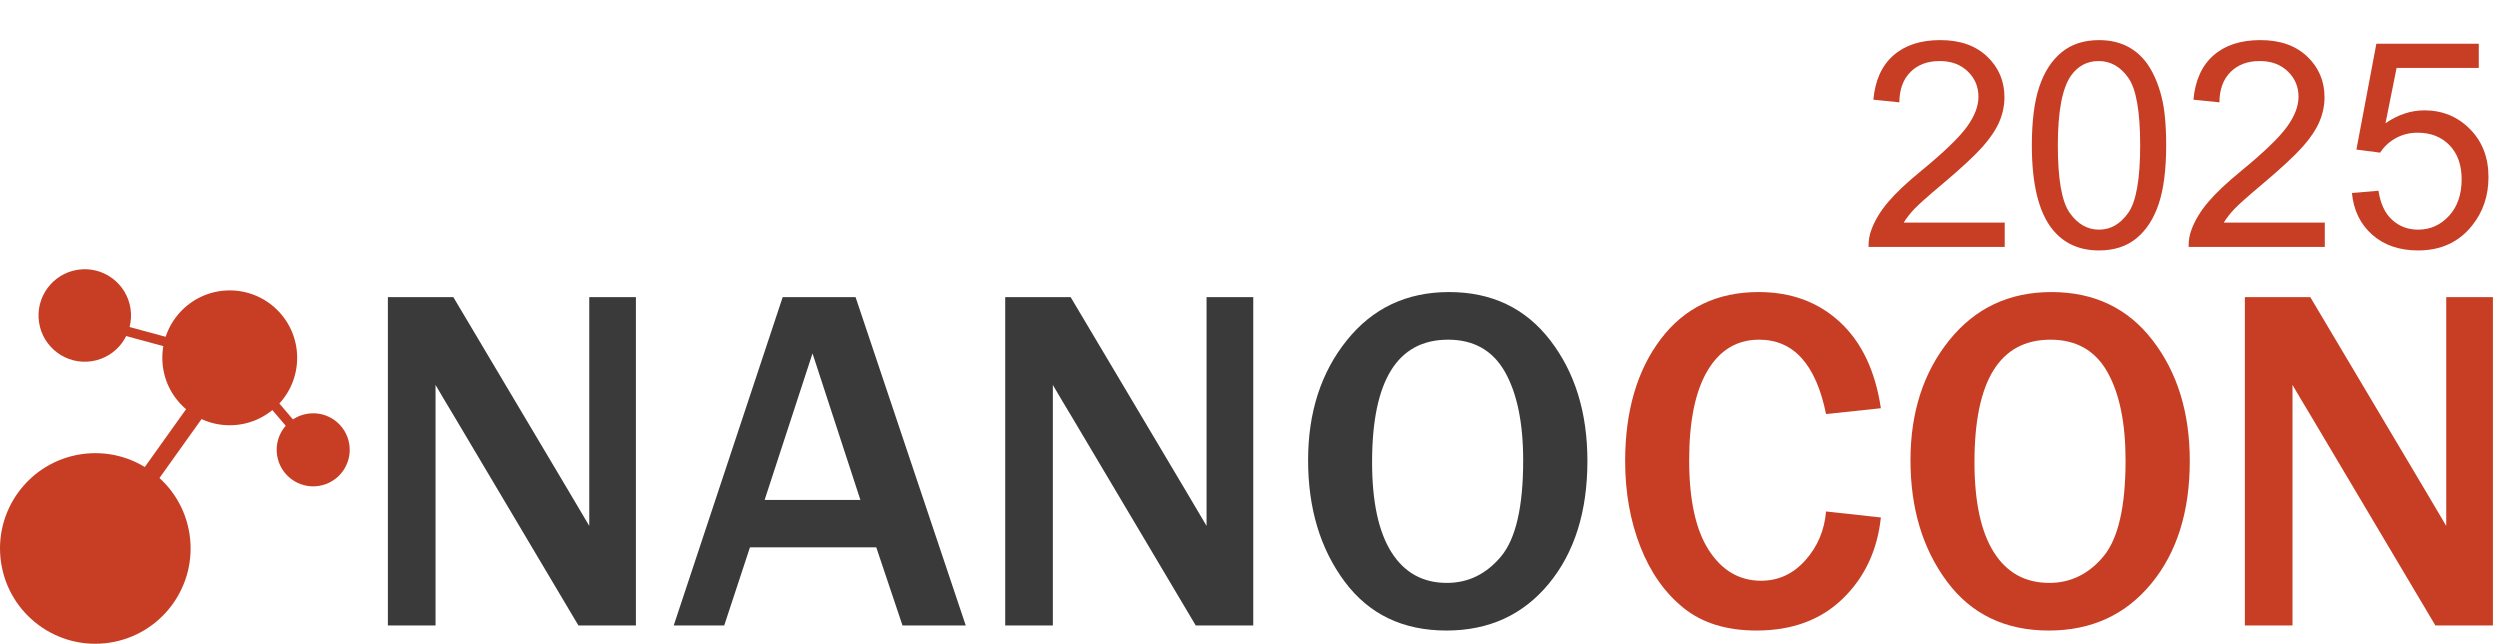 <?xml version="1.0" encoding="utf-8"?>
<!-- Generator: Adobe Illustrator 16.0.0, SVG Export Plug-In . SVG Version: 6.00 Build 0)  -->
<!DOCTYPE svg PUBLIC "-//W3C//DTD SVG 1.1//EN" "http://www.w3.org/Graphics/SVG/1.1/DTD/svg11.dtd">
<svg version="1.1" id="Vrstva_1" xmlns="http://www.w3.org/2000/svg" xmlns:xlink="http://www.w3.org/1999/xlink" x="0px" y="0px"
	 width="864.204px" height="222.535px" viewBox="0 0 864.204 222.535" enable-background="new 0 0 864.204 222.535"
	 xml:space="preserve">
<g>
	<g>
		<path fill="#3A3A3A" d="M219.824,216.216H199.95l-43.073-72.515c-0.673-1.113-1.744-2.91-3.243-5.405
			c-0.666-1.113-1.69-2.856-3.076-5.241v83.161h-16.476V102.709h22.624l39.752,66.855c0.337,0.557,2.743,4.632,7.236,12.227v-79.082
			h16.128V216.216z"/>
		<path fill="#3A3A3A" d="M333.845,216.216h-21.866l-9.072-27.022H259.25l-8.902,27.022h-17.457l37.671-113.507h25.19
			L333.845,216.216z M297.418,172.807l-16.547-50.642l-16.553,50.642H297.418z"/>
		<path fill="#3A3A3A" d="M433.228,216.216h-19.882l-43.072-72.515c-0.677-1.113-1.754-2.91-3.25-5.405
			c-0.663-1.113-1.694-2.856-3.072-5.241v83.161h-16.469V102.709H370.1l39.756,66.855c0.33,0.557,2.743,4.632,7.229,12.227v-79.082
			h16.143V216.216z"/>
		<path fill="#3A3A3A" d="M500.001,217.964c-15.086,0-26.819-5.653-35.223-16.968c-8.392-11.313-12.595-25.272-12.595-41.91
			c0-16.518,4.458-30.34,13.389-41.45c8.926-11.117,20.7-16.678,35.339-16.678c14.75,0,26.406,5.561,34.972,16.678
			c8.565,11.11,12.854,25.017,12.854,41.705c0,17.514-4.458,31.665-13.354,42.449C526.484,212.566,514.691,217.964,500.001,217.964z
			 M500.165,201.499c7.371,0,13.612-3.048,18.715-9.143c5.104-6.103,7.654-17.16,7.654-33.189c0-13.027-2.119-23.248-6.322-30.644
			c-4.221-7.4-10.763-11.1-19.63-11.1c-17.521,0-26.278,14.112-26.278,42.329c0,13.694,2.229,24.073,6.694,31.148
			C485.458,197.965,491.851,201.499,500.165,201.499z"/>
		<g>
			<g>
				<path fill="#C83E25" d="M631.229,176.801l18.956,2.077c-1.212,11.362-5.606,20.725-13.18,28.071
					c-7.57,7.35-17.5,11.015-29.811,11.015c-10.37,0-18.779-2.608-25.23-7.814c-6.467-5.206-11.447-12.287-14.937-21.207
					c-3.491-8.927-5.242-18.765-5.242-29.527c0-17.288,4.111-31.36,12.308-42.201c8.204-10.837,19.491-16.256,33.852-16.256
					c11.248,0,20.622,3.462,28.104,10.398c7.484,6.925,12.198,16.844,14.136,29.765l-18.956,2.006
					c-3.484-17.138-11.207-25.704-23.117-25.704c-7.651,0-13.605,3.565-17.84,10.692c-4.242,7.108-6.358,17.446-6.358,30.97
					c0,13.753,2.276,24.134,6.815,31.144c4.551,7.013,10.564,10.522,18.052,10.522c5.982,0,11.085-2.349,15.299-7.074
					C628.291,188.975,630.675,183.347,631.229,176.801z"/>
			</g>
		</g>
		<g>
			<g>
				<path fill="#C83E25" d="M708.234,217.964c-15.076,0-26.817-5.653-35.223-16.968c-8.396-11.313-12.592-25.272-12.592-41.91
					c0-16.518,4.458-30.34,13.385-41.45c8.928-11.117,20.71-16.678,35.34-16.678c14.75,0,26.409,5.561,34.975,16.678
					c8.566,11.11,12.85,25.017,12.85,41.705c0,17.514-4.444,31.665-13.346,42.449C734.725,212.566,722.924,217.964,708.234,217.964z
					 M708.404,201.499c7.375,0,13.605-3.048,18.708-9.143c5.103-6.103,7.655-17.16,7.655-33.189c0-13.027-2.116-23.248-6.326-30.644
					c-4.207-7.4-10.749-11.1-19.626-11.1c-17.518,0-26.278,14.112-26.278,42.329c0,13.694,2.232,24.073,6.694,31.148
					C693.693,197.965,700.083,201.499,708.404,201.499z"/>
			</g>
		</g>
		<g>
			<g>
				<path fill="#C83E25" d="M861.756,216.216h-19.885l-43.073-72.515c-0.666-1.113-1.744-2.91-3.243-5.405
					c-0.674-1.113-1.693-2.856-3.08-5.241v83.161h-16.465V102.709h22.614l39.762,66.855c0.33,0.557,2.743,4.632,7.23,12.227v-79.082
					h16.139V216.216z"/>
			</g>
		</g>
	</g>
</g>
<g>
	<path fill="#C83E25" d="M692.997,76.959v8.402h-47.063c-0.065-2.104,0.275-4.128,1.02-6.071c1.198-3.206,3.116-6.362,5.755-9.471
		c2.639-3.108,6.452-6.703,11.438-10.783c7.739-6.346,12.968-11.373,15.688-15.081c2.72-3.707,4.08-7.212,4.08-10.515
		c0-3.464-1.238-6.387-3.715-8.767s-5.707-3.57-9.689-3.57c-4.209,0-7.577,1.263-10.103,3.788
		c-2.525,2.526-3.805,6.022-3.837,10.491l-8.985-0.923c0.615-6.703,2.93-11.81,6.945-15.324c4.015-3.513,9.406-5.27,16.174-5.27
		c6.832,0,12.239,1.894,16.222,5.683c3.982,3.788,5.974,8.483,5.974,14.085c0,2.85-0.583,5.65-1.749,8.402
		c-1.166,2.752-3.101,5.651-5.804,8.694c-2.704,3.044-7.197,7.221-13.478,12.531c-5.246,4.404-8.613,7.391-10.103,8.961
		c-1.49,1.571-2.72,3.149-3.691,4.736H692.997z"/>
	<path fill="#C83E25" d="M702.371,50.246c0-8.418,0.866-15.194,2.599-20.326c1.731-5.131,4.306-9.09,7.722-11.875
		c3.416-2.784,7.714-4.177,12.895-4.177c3.82,0,7.172,0.77,10.054,2.307c2.881,1.539,5.261,3.757,7.14,6.654
		c1.877,2.898,3.351,6.428,4.419,10.588c1.069,4.161,1.603,9.771,1.603,16.829c0,8.354-0.858,15.098-2.574,20.229
		c-1.717,5.132-4.282,9.099-7.698,11.899c-3.417,2.801-7.731,4.201-12.944,4.201c-6.865,0-12.256-2.46-16.173-7.383
		C704.718,73.268,702.371,63.619,702.371,50.246z M711.356,50.246c0,11.689,1.368,19.469,4.104,23.338
		c2.736,3.87,6.111,5.804,10.126,5.804c4.015,0,7.39-1.943,10.127-5.828c2.736-3.886,4.104-11.657,4.104-23.313
		c0-11.721-1.368-19.508-4.104-23.362c-2.737-3.853-6.144-5.779-10.224-5.779c-4.016,0-7.221,1.7-9.617,5.1
		C712.862,30.543,711.356,38.557,711.356,50.246z"/>
	<path fill="#C83E25" d="M803.638,76.959v8.402h-47.063c-0.065-2.104,0.275-4.128,1.02-6.071c1.198-3.206,3.116-6.362,5.755-9.471
		c2.639-3.108,6.452-6.703,11.438-10.783c7.739-6.346,12.968-11.373,15.688-15.081c2.72-3.707,4.08-7.212,4.08-10.515
		c0-3.464-1.238-6.387-3.715-8.767s-5.707-3.57-9.689-3.57c-4.209,0-7.577,1.263-10.103,3.788
		c-2.525,2.526-3.805,6.022-3.837,10.491l-8.985-0.923c0.615-6.703,2.93-11.81,6.945-15.324c4.015-3.513,9.406-5.27,16.174-5.27
		c6.832,0,12.239,1.894,16.222,5.683c3.982,3.788,5.974,8.483,5.974,14.085c0,2.85-0.583,5.65-1.749,8.402
		c-1.166,2.752-3.101,5.651-5.804,8.694c-2.704,3.044-7.197,7.221-13.478,12.531c-5.246,4.404-8.613,7.391-10.103,8.961
		c-1.49,1.571-2.72,3.149-3.691,4.736H803.638z"/>
	<path fill="#C83E25" d="M813.012,66.711l9.18-0.777c0.68,4.468,2.258,7.828,4.735,10.078c2.477,2.251,5.464,3.375,8.961,3.375
		c4.209,0,7.771-1.586,10.685-4.76c2.915-3.173,4.372-7.382,4.372-12.628c0-4.986-1.401-8.92-4.201-11.802
		c-2.801-2.881-6.468-4.323-11.001-4.323c-2.817,0-5.359,0.64-7.625,1.918c-2.267,1.28-4.048,2.938-5.343,4.979l-8.208-1.069
		l6.897-36.572h35.407v8.354h-28.413l-3.837,19.136c4.274-2.979,8.758-4.469,13.454-4.469c6.217,0,11.462,2.154,15.736,6.46
		c4.274,4.307,6.411,9.844,6.411,16.611c0,6.443-1.878,12.013-5.634,16.708c-4.565,5.764-10.799,8.646-18.699,8.646
		c-6.477,0-11.762-1.813-15.858-5.44C815.934,77.51,813.595,72.702,813.012,66.711z"/>
</g>
<g>
	<g>
		<path fill="#C83E25" d="M23.306,209.771c-1.014,1.42-2.995,1.754-4.419,0.735l0,0c-1.425-1.014-1.758-2.995-0.736-4.421
			l61.733-86.417c1.018-1.426,2.999-1.757,4.423-0.743l0,0c1.427,1.024,1.756,3,0.736,4.429L23.306,209.771z"/>
		<path fill="#C83E25" d="M25.466,111.266c-0.888-0.241-1.409-1.155-1.172-2.042l0,0c0.238-0.882,1.156-1.407,2.04-1.169
			l53.706,14.539c0.886,0.245,1.414,1.151,1.171,2.036l0,0c-0.239,0.887-1.149,1.414-2.038,1.171L25.466,111.266z"/>
		<path fill="#C83E25" d="M76.712,121.295c-0.595-0.698-0.511-1.746,0.185-2.343l0,0c0.705-0.594,1.75-0.508,2.345,0.188
			l36.091,42.353c0.594,0.695,0.507,1.744-0.191,2.341l0,0c-0.695,0.592-1.744,0.512-2.339-0.188L76.712,121.295z"/>
		<g>
			<path fill="#C83E25" d="M37.889,222.156c-17.981,2.736-34.783-9.632-37.51-27.624c-2.734-17.984,9.634-34.777,27.625-37.509
				c17.984-2.729,34.775,9.634,37.514,27.618C68.242,202.633,55.876,219.426,37.889,222.156z"/>
		</g>
		<g>
			<circle fill="#C83E25" cx="79.417" cy="123.694" r="23.309"/>
		</g>
		<g>
			<path fill="#C83E25" d="M31.708,124.862c-8.732,1.323-16.88-4.676-18.206-13.408c-1.329-8.729,4.678-16.882,13.404-18.205
				c8.732-1.328,16.882,4.678,18.207,13.403C46.44,115.384,40.44,123.534,31.708,124.862z"/>
		</g>
		<g>
			<path fill="#C83E25" d="M110.16,167.98c-6.895,1.043-13.329-3.7-14.375-10.593c-1.048-6.891,3.689-13.333,10.586-14.379
				c6.891-1.044,13.332,3.695,14.377,10.589C121.798,160.492,117.056,166.934,110.16,167.98z"/>
		</g>
	</g>
</g>
</svg>
